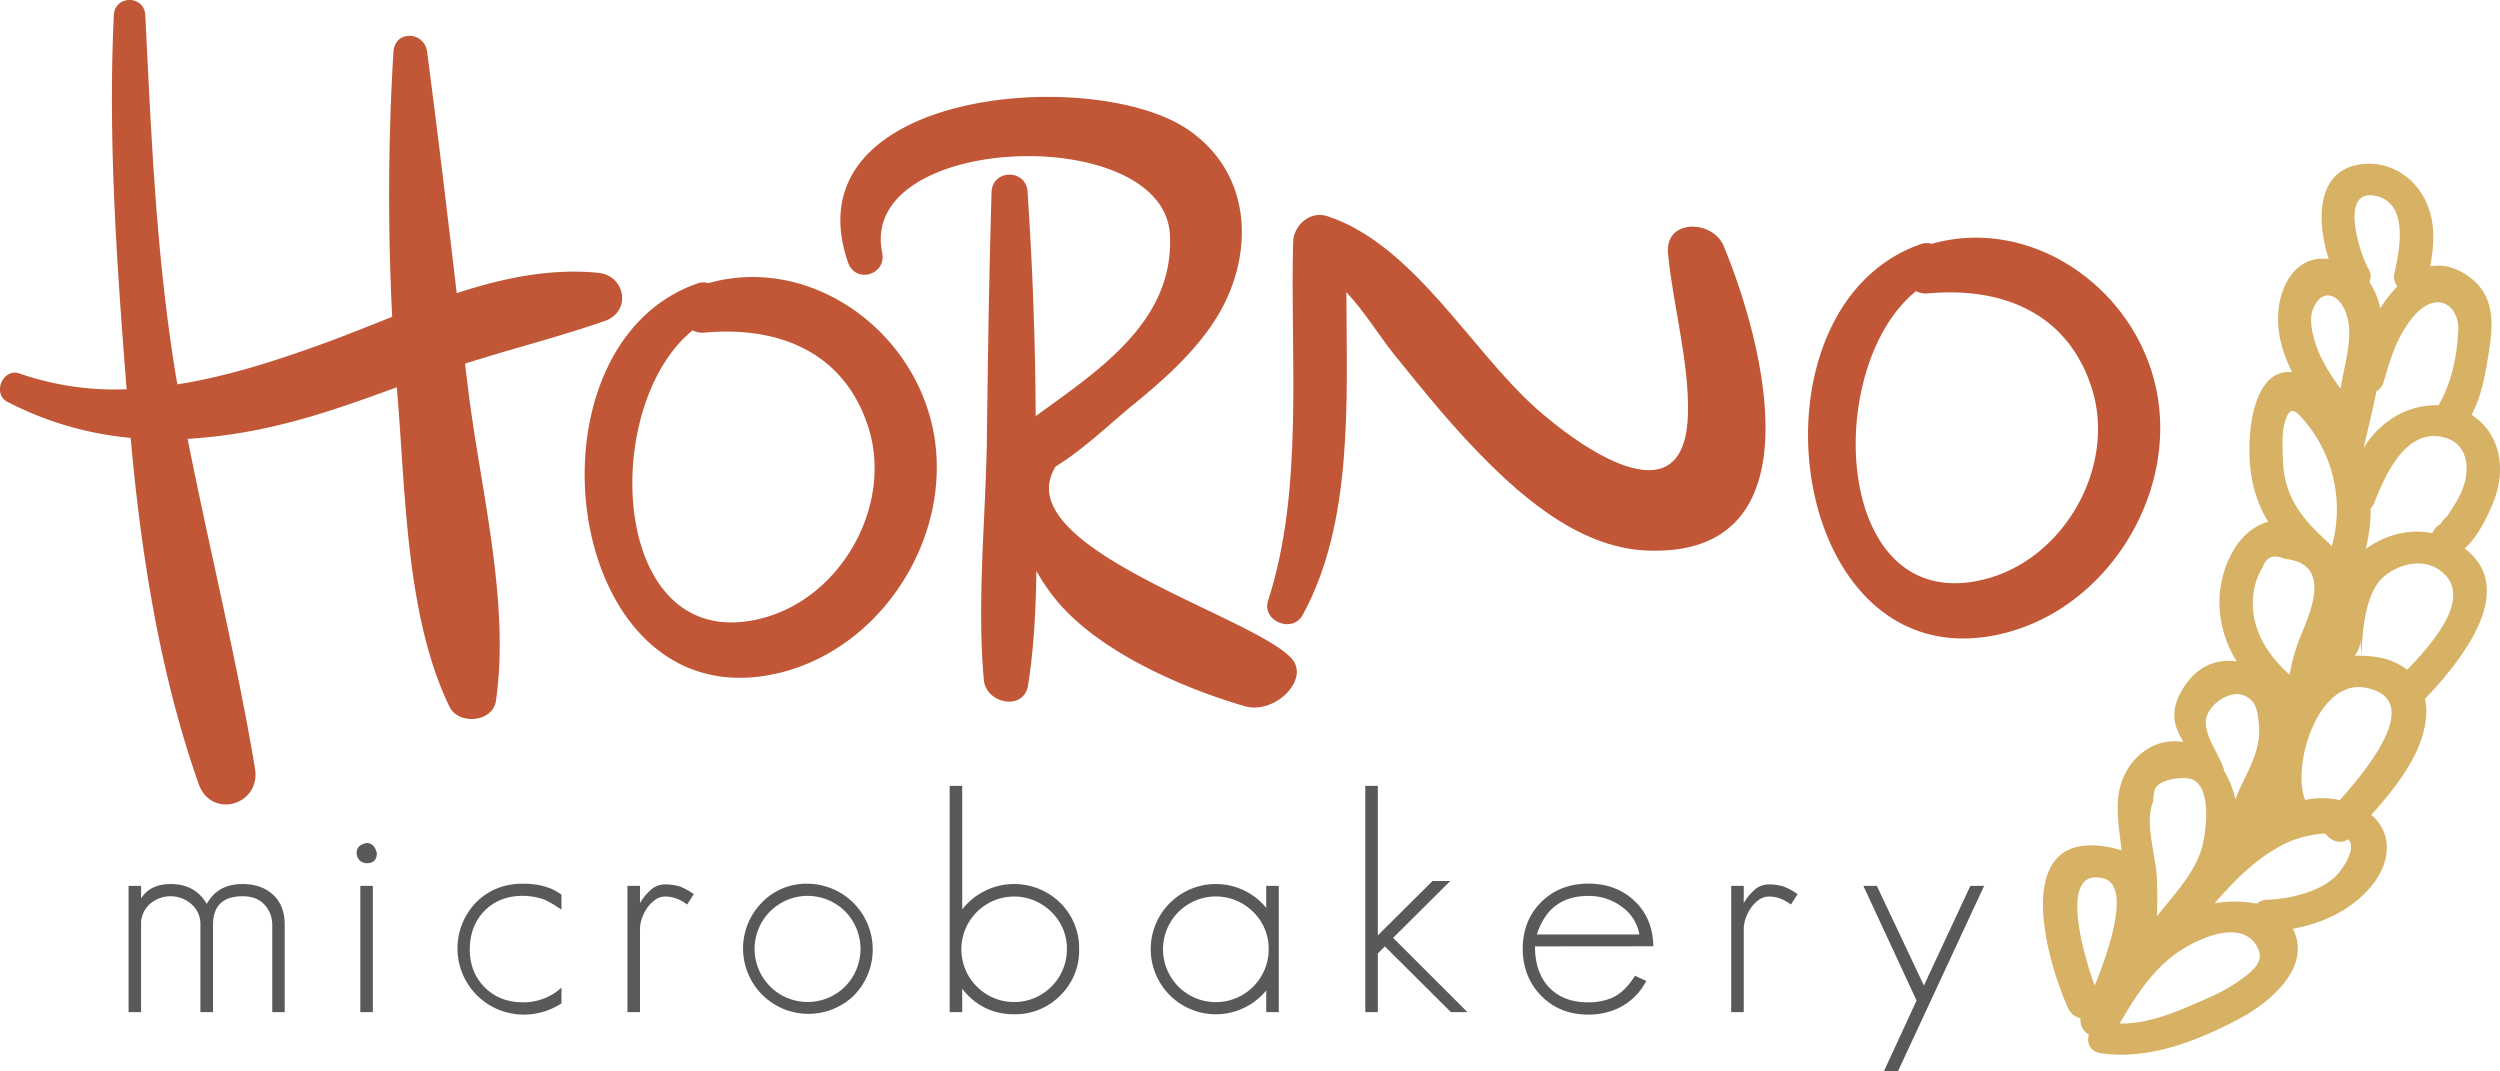 <svg xmlns="http://www.w3.org/2000/svg" viewBox="0 0 1014.11 434.62"><path d="M287.3,114.87a6.53,6.53,0,0,0-4.27.07c-73.94,25.57-54.89,177.24,31.44,158.4,44.73-9.77,74.68-59.4,63-103.38C367.19,131,326.54,103.77,287.3,114.87Zm21,136.14c-61,14.84-65.43-86.22-27.34-117a8.67,8.67,0,0,0,5,.9c29.85-2.68,56.64,7.84,66.35,38.65C362.28,205.2,341.06,243.05,308.32,251Z" fill="#c15737"/><path d="M873.76,154c-10.33-39-51-66.18-90.21-55.08a6.56,6.56,0,0,0-4.28.07c-73.93,25.57-54.88,177.24,31.45,158.39C855.45,247.66,885.4,198,873.76,154ZM804.57,235.1c-61.05,14.84-65.44-86.22-27.34-117a8.67,8.67,0,0,0,5,.9c29.85-2.68,56.64,7.84,66.35,38.65C858.53,189.28,837.31,227.14,804.57,235.1Z" fill="#c15737"/><path d="M676.63,102.83c2,21.14,8.65,44.13,8.07,65.21-1.21,44.24-44.63,12.84-62-2.77-26.38-23.71-49.48-66.18-84.33-77.6-7-2.28-13.64,3.75-13.82,10.52-1.26,46.73,4.46,100.59-10.16,145.43-2.7,8.26,9.84,13.49,14,5.9,20.67-37.7,17.89-87.19,17.76-131,7.37,7.87,13.78,18.3,19.07,24.87,10.1,12.52,20.24,25.12,31.28,36.82,18.36,19.44,43,41.87,71.3,43.1,70.89,3.1,47.47-84.88,31.4-123.52C694.74,89.06,675.26,88.62,676.63,102.83Z" fill="#c15737"/><path d="M188.64,147.5c18.85-6,38-10.81,56.68-17.3,10.9-3.8,8.5-18.42-2.64-19.53-19.39-1.93-38.61,2.11-57.41,8.24-3.85-32.63-7.73-65.24-12-97.82-1.12-8.53-13.13-9-13.68,0a969.93,969.93,0,0,0-.5,107.43c-9.73,3.83-19.32,7.74-28.74,11.14-18.73,6.78-38.46,13.12-58.41,16.26-8.49-49.54-10.5-99.61-13-149.76-.41-8.2-12.38-8.23-12.77,0-2.4,50.6,1.24,101.27,5.19,151.73A117.8,117.8,0,0,1,7.89,151.5C1.19,149.13-3.28,159.75,3,163A135.8,135.8,0,0,0,53,177.64c4.21,47.08,11.92,96,27.57,140.31,5.14,14.55,25.38,8.67,22.86-6.3-7.5-44.73-18.5-89-27.32-133.62a210.71,210.71,0,0,0,37.16-5.65c16.29-3.87,32-9.57,47.7-15.27l.33,4.23c3.29,39.6,3.48,89.13,21.06,125.38,3.63,7.5,17.59,6.29,18.83-2.46,5.81-40.82-6.62-86.95-11.45-127.75Q189.16,152,188.64,147.5Z" fill="#c15737"/><path d="M428.21,189.22c11.33-6.94,21.35-16.76,31.41-25,12-9.81,23.84-20.22,32.52-33.26,17.08-25.67,16.8-60.6-10.92-78.84C442.3,26.56,319.94,36.57,344,106.44c3,8.82,15.73,5.08,13.85-4-10-48.61,114.37-52.94,116.72-7.18,1.81,35.09-28.9,54.95-54.45,73.54q-.22-45.58-3.31-91.06c-.65-9.36-14.32-9.13-14.59.29-1,33-1.48,66-1.88,98.94-.4,32.57-4.17,66.43-1.25,98.85.85,9.54,16.25,12.88,17.95,2.07,2.38-15.13,3.17-30.67,3.35-46.26A86.07,86.07,0,0,0,428,242.86C445,264,479.25,279,504.9,286.45,517.11,290,531.44,275.63,524,267.2,509,250,407.8,222,428.21,189.22Z" fill="#c15737"/><path d="M110.44,410.56V375.22a12,12,0,0,0-3.1-8.19q-3.11-3.46-8.93-3.47-12,0-12,11.66v35.34H81.29V375.22a10.58,10.58,0,0,0-3.47-8.31,12.8,12.8,0,0,0-17.12-.13,10.76,10.76,0,0,0-3.47,8.44v35.34H52.15V359.34h5.08v5.09q3.72-5.83,12-5.83,9.93,0,14.64,8.06,4.45-8.07,14.51-8.06,7.68,0,12.4,4.34t4.71,12.28v35.34Z" fill="#58595b"/><path d="M148.76,350.16a4.81,4.81,0,0,1-2.85-1.11,4.45,4.45,0,0,1-1.24-3c0-2.23,1.36-3.6,4.09-4.09q3.11,0,4.09,4.09Q152.85,350.17,148.76,350.16Zm-2.6,60.4V359.34h5.08v51.22Z" fill="#58595b"/><path d="M212.14,411.56a26.84,26.84,0,0,1-19-45.52q7.56-7.57,19-7.57,9.8,0,15.62,4.47V369l-3.22-2.11L221.07,365a27.78,27.78,0,0,0-8.93-1.61q-9.55,0-15.51,6T190.56,385q0,9.44,6.07,15.51t15.51,6.07a22.76,22.76,0,0,0,15.62-5.95V407A27.71,27.71,0,0,1,212.14,411.56Z" fill="#58595b"/><path d="M278.74,366.91a17.61,17.61,0,0,0-4.22-2.36,12.87,12.87,0,0,0-4.71-.87,6.85,6.85,0,0,0-4,1.3,13.39,13.39,0,0,0-3.23,3.23,16.73,16.73,0,0,0-2.17,4.28,13.69,13.69,0,0,0-.8,4.34v33.73h-5.09V359.34h5.09v7a20.88,20.88,0,0,1,4.21-5.21,8.35,8.35,0,0,1,5.71-2.36,19.37,19.37,0,0,1,6.32.87,22.73,22.73,0,0,1,5.59,3.1Z" fill="#58595b"/><path d="M346.46,403.74a26.53,26.53,0,0,1-37.58-37.45,25,25,0,0,1,18.72-7.82,26.67,26.67,0,0,1,18.86,45.27Zm-3.6-34a21.52,21.52,0,1,0-.13,30.51,21.71,21.71,0,0,0,.13-30.51Z" fill="#58595b"/><path d="M430.17,403.74a25.62,25.62,0,0,1-18.85,7.69q-12.78,0-21-10.29v9.42h-5.09V318.78h5.09v50.11a26.71,26.71,0,0,1,39.69-2.73A25.66,25.66,0,0,1,437.74,385,25.4,25.4,0,0,1,430.17,403.74Zm-3.72-33.86A21.4,21.4,0,1,0,432.78,385,20.67,20.67,0,0,0,426.45,369.88Z" fill="#58595b"/><path d="M513.64,410.56v-8.8a26.42,26.42,0,1,1,0-33.49v-8.93h5.09v51.22Zm-5.33-40.68A21.43,21.43,0,1,0,514.63,385,20.67,20.67,0,0,0,508.31,369.88Z" fill="#58595b"/><path d="M588.55,410.56,561.76,383.9l-2.85,2.85v23.81h-5.09V318.78h5.09v60.65l22.2-22.07h7.19l-23.19,23.07,30.14,30.13Z" fill="#58595b"/><path d="M622.66,383.9q0,10.41,5.58,16.49,5.84,6.21,16,6.2a24.56,24.56,0,0,0,9.43-1.73q5.33-2.24,9.55-9.05l4.58,2.1a24.7,24.7,0,0,1-14.88,12.41,28.42,28.42,0,0,1-8.68,1.24q-11.54,0-19-7.57t-7.56-19q0-11.53,7.44-19t19.1-7.57q11.41,0,18.85,7.07t7.57,18.36Zm35-16.25a22.26,22.26,0,0,0-13.39-4.22q-15.88,0-20.84,15.63H665A17.28,17.28,0,0,0,657.63,367.65Z" fill="#58595b"/><path d="M726.47,366.91a17.61,17.61,0,0,0-4.22-2.36,12.87,12.87,0,0,0-4.71-.87,6.85,6.85,0,0,0-4,1.3,13.39,13.39,0,0,0-3.23,3.23,16.73,16.73,0,0,0-2.17,4.28,13.69,13.69,0,0,0-.8,4.34v33.73h-5.09V359.34h5.09v7a20.88,20.88,0,0,1,4.21-5.21,8.35,8.35,0,0,1,5.71-2.36,19.37,19.37,0,0,1,6.32.87,22.73,22.73,0,0,1,5.59,3.1Z" fill="#58595b"/><path d="M769.87,434.62h-5.7l13.27-28.77-21.58-46.51h5.46l19.1,40.43,18.85-40.43h5.58Z" fill="#58595b"/><path d="M1011.59,203.26c4.2-10.7,3.72-24-5.83-32.56a23.64,23.64,0,0,0-3.2-2.4c3.64-7,5.07-13.65,6.51-22.32,1.92-11.6,4.28-25.16-7.37-33.61-5.7-4.13-11-5.25-15.9-4.32,1.68-9,2.26-18.35-2.08-27s-13-14.88-23.25-14.61c-21,.57-21.05,22.44-15.84,38.62-12.55-1.54-19.09,9.47-20.3,20-1.06,9.25,1.39,17.85,5.49,25.93-13.64-1.47-16.78,17.78-17.24,26.9-.69,13.58,1.66,24.09,7.51,33.78l-.06,0c-13.15,3.72-19.25,19.36-19.72,31.14a45.34,45.34,0,0,0,7,25.46c-10.54-1.34-18.43,4-23.17,13.55-4.06,8.19-1.71,13.58,1.58,19.2-12.38-2.22-22.54,6.89-25.55,17.64-2.38,8.52-.44,17.66.41,26.34a36.59,36.59,0,0,0-7.95-1.8c-37.18-4.58-22,47.82-13.65,65.87a7.18,7.18,0,0,0,5,4,6.67,6.67,0,0,0,3.39,6.63c-1,3.2.34,6.88,4.86,7.54,19.65,2.87,39.89-5.3,56.51-14.21,12.11-6.5,28.7-20.35,21.68-35.6-.11-.24-.23-.46-.35-.68,13.07-2.34,25.27-8.45,33.06-18.84,6.46-8.6,7.46-20.12-1.24-27.36,10.05-11.16,20.25-24.26,22.07-38.14a26.46,26.46,0,0,0-.26-8.93c14.67-15.4,38.06-44.33,16.07-61C1005.59,217.55,1010.16,206.91,1011.59,203.26Zm-14.4-69.5c-.52,11.07-2.67,21.24-8,30.63a33.1,33.1,0,0,0-16.67,4,37.73,37.73,0,0,0-13.72,13.32c1.23-5.79,3.43-14,5.18-23a6.05,6.05,0,0,0,2.9-3.7c2.19-7.45,4.39-15.2,8.66-21.83,2-3.16,4.71-6.83,8-8.86C991.83,119.29,997.54,126.45,997.19,133.76Zm-52.72,134.3h0Zm13-8.21.49,6.13c-.94,0-1.87,0-2.78,0A10.34,10.34,0,0,0,957.44,259.85Zm6-180.43c14.15,2.81,9.7,23,7.8,31.48a5.84,5.84,0,0,0,1.22,5.21,58.49,58.49,0,0,0-7,9,29.16,29.16,0,0,0-4.32-10.68,5.89,5.89,0,0,0-.46-5.47C957.33,103.18,948.69,76.49,963.46,79.42Zm-25.34,46.35c3-8.49,9.94-7.4,13.16.3,3.55,8.5.61,18.39-1,26.9-.29,1.56-.59,3.11-.88,4.67-4.32-5.9-8.27-12.08-10.35-18.92C937.86,134.84,936.73,129.64,938.12,125.77ZM926.64,172c1.94-7.39,4-6.39,8.41-1a55.48,55.48,0,0,1,10.79,50.69,7.87,7.87,0,0,0-1.16-1.35c-11.28-10.28-18.12-18.84-18.63-33.83C925.9,182.32,925.59,176,926.64,172ZM914.43,238.8a25.5,25.5,0,0,1,3.45-8.75q2.16-6.33,8.88-3.35c18.63,1.75,11.22,20,6.92,30.21a77.4,77.4,0,0,0-4.93,16.86c-.15-.16-.3-.32-.47-.47-6-5.61-10.92-11.94-13.18-19.72A30.86,30.86,0,0,1,914.43,238.8ZM894.9,291.73c.86-5.76,9.3-12,15.32-9.62,5,2,5.38,5.94,6,10.87,1.58,12.26-5.75,21.12-9.44,31.3a39.8,39.8,0,0,0-4.46-11.37C900.57,306.05,893.87,298.7,894.9,291.73Zm-21.83,34.39c.86-2.33.06-5.43,2-7.36,2.58-2.57,8.83-3.5,12.5-3,10,1.41,7.36,20.75,6,26.61-2.52,11-11.43,20.22-18.39,29-.08.1-.15.21-.23.32.17-5,.2-10.06,0-15.11C874.62,348,870.09,334.17,873.07,326.12Zm-20,30.14c11.22,2.68,3.07,27.78-3.38,43.55C844.29,384.89,835.51,352.07,853,356.26ZM908,398.09a75.36,75.36,0,0,1-13.4,7.21c-10.54,4.65-22.67,10.13-34.77,9.9,5.78-10,12.05-20,21.41-27.33,7.61-5.92,26.3-15.44,33.62-5C919.57,389.68,914.19,393.64,908,398.09Zm41.42-44.91c-6,8.22-20,11.44-29.77,11.8a6.55,6.55,0,0,0-4.22,1.58,47,47,0,0,0-17.09-.15c8.87-10.13,18.52-20,31.09-25.31a45,45,0,0,1,13.84-3c2,2.92,6.06,4.6,9.32,2.34C954.55,342.62,954.2,346.57,949.4,353.18Zm-.28-28.62A33.47,33.47,0,0,0,935,324.5l0-.13c-5.46-14.32,5.46-49.08,24.6-45.4C983.31,283.52,961.27,311,949.12,324.56Zm27.34-52.87a26.49,26.49,0,0,0-12.77-5.2A47,47,0,0,0,958,266c.07-9.63,1.5-25.66,8.87-32,6.32-5.44,16.75-8.06,24-1.76C1003,242.67,986.49,261.3,976.46,271.69Zm23.42-76.29a36.77,36.77,0,0,1-4.8,10.25c-.87,1.41-1.78,2.79-2.75,4.15a9.84,9.84,0,0,0-2.42,2.85,6.38,6.38,0,0,0-1.7,1.2,8.29,8.29,0,0,0-1.59,2.43c-9.49-2-19.49.87-27,6.42a65.92,65.92,0,0,0,2-16.48,6.62,6.62,0,0,0,1.48-2.27c4.22-10.78,13.16-31.89,29.7-26.07C1000.52,180.6,1001.51,188.92,999.88,195.4Z" fill="#d7b164"/></svg>